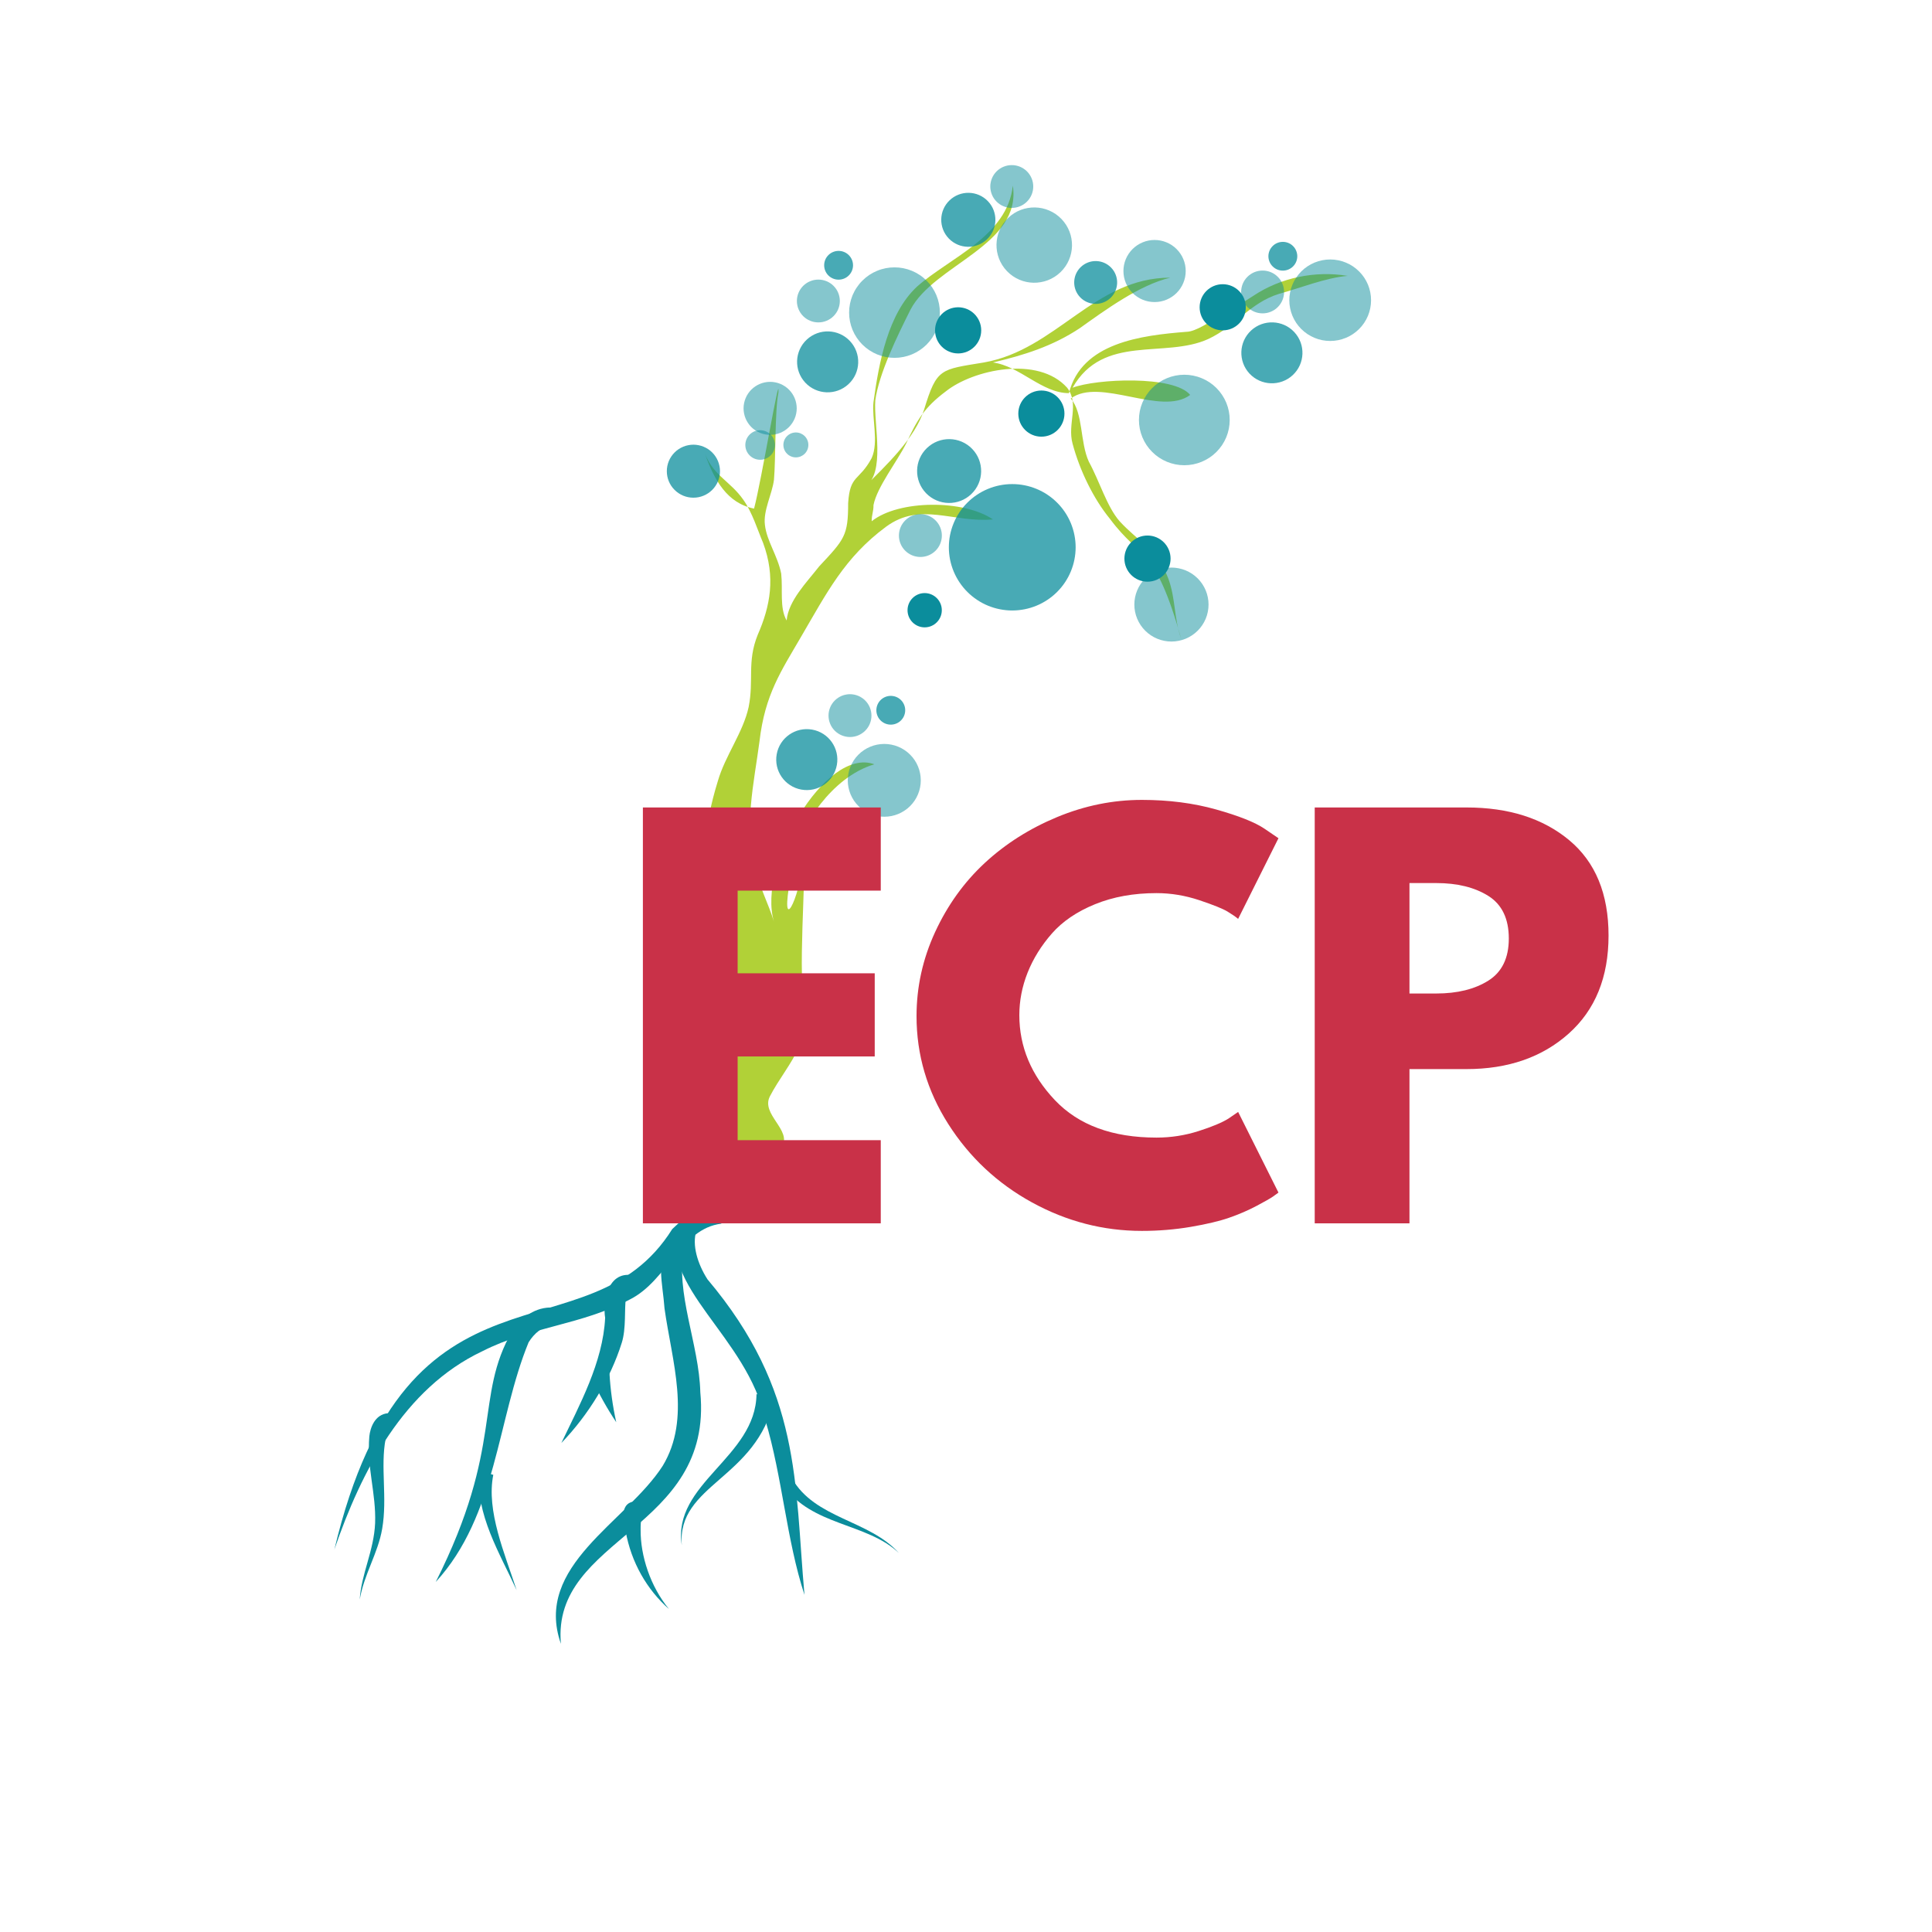 <svg xmlns="http://www.w3.org/2000/svg" xmlns:xlink="http://www.w3.org/1999/xlink" width="200"
  height="200"
  zoomAndPan="magnify" viewBox="0 0 375 375" preserveAspectRatio="xMidYMid meet"
  version="1.0">
  <defs>
    <g />
    <clipPath id="5dc07d54c4">
      <path
        d="M 4.898 6.43 L 367.043 6.43 L 367.043 368.57 L 4.898 368.57 Z M 4.898 6.43 "
        clip-rule="nonzero" />
    </clipPath>
    <clipPath id="d85e424cbb">
      <path
        d="M 185.973 6.43 C 85.969 6.43 4.898 87.496 4.898 187.5 C 4.898 287.504 85.969 368.57 185.973 368.57 C 285.977 368.57 367.043 287.504 367.043 187.5 C 367.043 87.496 285.977 6.43 185.973 6.43 "
        clip-rule="nonzero" />
    </clipPath>
    <clipPath id="7af7189a6c">
      <path d="M 132 36 L 262 36 L 262 233.797 L 132 233.797 Z M 132 36 " clip-rule="nonzero" />
    </clipPath>
    <clipPath id="e095191b72">
      <path d="M 129.148 86 L 140 86 L 140 97 L 129.148 97 Z M 129.148 86 "
        clip-rule="nonzero" />
    </clipPath>
    <clipPath id="d163d021c8">
      <path d="M 250 50 L 266.398 50 L 266.398 67 L 250 67 Z M 250 50 " clip-rule="nonzero" />
    </clipPath>
    <clipPath id="e47f0195f6">
      <path d="M 192 32.047 L 201 32.047 L 201 41 L 192 41 Z M 192 32.047 "
        clip-rule="nonzero" />
    </clipPath>
    <clipPath id="8f3bc29555">
      <path d="M 64 233 L 141 233 L 141 301 L 64 301 Z M 64 233 " clip-rule="nonzero" />
    </clipPath>
    <clipPath id="1b78d05b31">
      <path
        d="M 44.473 256.969 L 134.188 215.113 L 174.461 301.43 L 84.746 343.289 Z M 44.473 256.969 "
        clip-rule="nonzero" />
    </clipPath>
    <clipPath id="e21653345a">
      <path
        d="M 44.473 256.969 L 134.188 215.113 L 174.461 301.43 L 84.746 343.289 Z M 44.473 256.969 "
        clip-rule="nonzero" />
    </clipPath>
    <clipPath id="30ea5e4f94">
      <path
        d="M 44.473 256.969 L 134.188 215.113 L 174.461 301.43 L 84.746 343.289 Z M 44.473 256.969 "
        clip-rule="nonzero" />
    </clipPath>
    <clipPath id="2634016fcf">
      <path d="M 69 274 L 76 274 L 76 311 L 69 311 Z M 69 274 " clip-rule="nonzero" />
    </clipPath>
    <clipPath id="833d76909b">
      <path
        d="M 44.473 256.969 L 134.188 215.113 L 174.461 301.43 L 84.746 343.289 Z M 44.473 256.969 "
        clip-rule="nonzero" />
    </clipPath>
    <clipPath id="d9b122b57f">
      <path
        d="M 44.473 256.969 L 134.188 215.113 L 174.461 301.43 L 84.746 343.289 Z M 44.473 256.969 "
        clip-rule="nonzero" />
    </clipPath>
    <clipPath id="08f8710c0e">
      <path
        d="M 44.473 256.969 L 134.188 215.113 L 174.461 301.43 L 84.746 343.289 Z M 44.473 256.969 "
        clip-rule="nonzero" />
    </clipPath>
    <clipPath id="5e6e0cb6db">
      <path d="M 84 253 L 107 253 L 107 308 L 84 308 Z M 84 253 " clip-rule="nonzero" />
    </clipPath>
    <clipPath id="2270702d22">
      <path
        d="M 44.473 256.969 L 134.188 215.113 L 174.461 301.43 L 84.746 343.289 Z M 44.473 256.969 "
        clip-rule="nonzero" />
    </clipPath>
    <clipPath id="4a557779cb">
      <path
        d="M 44.473 256.969 L 134.188 215.113 L 174.461 301.43 L 84.746 343.289 Z M 44.473 256.969 "
        clip-rule="nonzero" />
    </clipPath>
    <clipPath id="51feecbda7">
      <path
        d="M 44.473 256.969 L 134.188 215.113 L 174.461 301.43 L 84.746 343.289 Z M 44.473 256.969 "
        clip-rule="nonzero" />
    </clipPath>
    <clipPath id="e6287c9a36">
      <path d="M 92 285 L 101 285 L 101 309 L 92 309 Z M 92 285 " clip-rule="nonzero" />
    </clipPath>
    <clipPath id="2e7d6b5c23">
      <path
        d="M 44.473 256.969 L 134.188 215.113 L 174.461 301.43 L 84.746 343.289 Z M 44.473 256.969 "
        clip-rule="nonzero" />
    </clipPath>
    <clipPath id="126c131934">
      <path
        d="M 44.473 256.969 L 134.188 215.113 L 174.461 301.43 L 84.746 343.289 Z M 44.473 256.969 "
        clip-rule="nonzero" />
    </clipPath>
    <clipPath id="63eeb6562d">
      <path
        d="M 44.473 256.969 L 134.188 215.113 L 174.461 301.43 L 84.746 343.289 Z M 44.473 256.969 "
        clip-rule="nonzero" />
    </clipPath>
    <clipPath id="95de2c641d">
      <path d="M 108 247 L 124 247 L 124 281 L 108 281 Z M 108 247 " clip-rule="nonzero" />
    </clipPath>
    <clipPath id="4f75b6a90f">
      <path
        d="M 44.473 256.969 L 134.188 215.113 L 174.461 301.43 L 84.746 343.289 Z M 44.473 256.969 "
        clip-rule="nonzero" />
    </clipPath>
    <clipPath id="e5a19e483e">
      <path
        d="M 44.473 256.969 L 134.188 215.113 L 174.461 301.43 L 84.746 343.289 Z M 44.473 256.969 "
        clip-rule="nonzero" />
    </clipPath>
    <clipPath id="e40b02a706">
      <path
        d="M 44.473 256.969 L 134.188 215.113 L 174.461 301.43 L 84.746 343.289 Z M 44.473 256.969 "
        clip-rule="nonzero" />
    </clipPath>
    <clipPath id="67390cfc64">
      <path d="M 114 266 L 120 266 L 120 277 L 114 277 Z M 114 266 " clip-rule="nonzero" />
    </clipPath>
    <clipPath id="69e5b2d833">
      <path
        d="M 44.473 256.969 L 134.188 215.113 L 174.461 301.43 L 84.746 343.289 Z M 44.473 256.969 "
        clip-rule="nonzero" />
    </clipPath>
    <clipPath id="0c73146f83">
      <path
        d="M 44.473 256.969 L 134.188 215.113 L 174.461 301.43 L 84.746 343.289 Z M 44.473 256.969 "
        clip-rule="nonzero" />
    </clipPath>
    <clipPath id="ec94e89f91">
      <path
        d="M 44.473 256.969 L 134.188 215.113 L 174.461 301.43 L 84.746 343.289 Z M 44.473 256.969 "
        clip-rule="nonzero" />
    </clipPath>
    <clipPath id="f52c1df12c">
      <path d="M 107 239 L 137 239 L 137 320 L 107 320 Z M 107 239 " clip-rule="nonzero" />
    </clipPath>
    <clipPath id="3696644892">
      <path
        d="M 44.473 256.969 L 134.188 215.113 L 174.461 301.43 L 84.746 343.289 Z M 44.473 256.969 "
        clip-rule="nonzero" />
    </clipPath>
    <clipPath id="1ebd2c72c1">
      <path
        d="M 44.473 256.969 L 134.188 215.113 L 174.461 301.43 L 84.746 343.289 Z M 44.473 256.969 "
        clip-rule="nonzero" />
    </clipPath>
    <clipPath id="d1d8aa40f0">
      <path
        d="M 44.473 256.969 L 134.188 215.113 L 174.461 301.43 L 84.746 343.289 Z M 44.473 256.969 "
        clip-rule="nonzero" />
    </clipPath>
    <clipPath id="e36695fd4c">
      <path d="M 121 291 L 130 291 L 130 313 L 121 313 Z M 121 291 " clip-rule="nonzero" />
    </clipPath>
    <clipPath id="5269a1d5a1">
      <path
        d="M 44.473 256.969 L 134.188 215.113 L 174.461 301.43 L 84.746 343.289 Z M 44.473 256.969 "
        clip-rule="nonzero" />
    </clipPath>
    <clipPath id="975e6da589">
      <path
        d="M 44.473 256.969 L 134.188 215.113 L 174.461 301.43 L 84.746 343.289 Z M 44.473 256.969 "
        clip-rule="nonzero" />
    </clipPath>
    <clipPath id="875224e276">
      <path
        d="M 44.473 256.969 L 134.188 215.113 L 174.461 301.43 L 84.746 343.289 Z M 44.473 256.969 "
        clip-rule="nonzero" />
    </clipPath>
    <clipPath id="207989aefb">
      <path d="M 131 237 L 157 237 L 157 310 L 131 310 Z M 131 237 " clip-rule="nonzero" />
    </clipPath>
    <clipPath id="c8aa94cfb5">
      <path
        d="M 44.473 256.969 L 134.188 215.113 L 174.461 301.43 L 84.746 343.289 Z M 44.473 256.969 "
        clip-rule="nonzero" />
    </clipPath>
    <clipPath id="eed0f78295">
      <path
        d="M 44.473 256.969 L 134.188 215.113 L 174.461 301.43 L 84.746 343.289 Z M 44.473 256.969 "
        clip-rule="nonzero" />
    </clipPath>
    <clipPath id="c59033402c">
      <path
        d="M 44.473 256.969 L 134.188 215.113 L 174.461 301.43 L 84.746 343.289 Z M 44.473 256.969 "
        clip-rule="nonzero" />
    </clipPath>
    <clipPath id="b2b0e2595b">
      <path d="M 152 286 L 175 286 L 175 302 L 152 302 Z M 152 286 " clip-rule="nonzero" />
    </clipPath>
    <clipPath id="8b747d8c6c">
      <path
        d="M 44.473 256.969 L 134.188 215.113 L 174.461 301.43 L 84.746 343.289 Z M 44.473 256.969 "
        clip-rule="nonzero" />
    </clipPath>
    <clipPath id="18abcfaa5b">
      <path
        d="M 44.473 256.969 L 134.188 215.113 L 174.461 301.43 L 84.746 343.289 Z M 44.473 256.969 "
        clip-rule="nonzero" />
    </clipPath>
    <clipPath id="6421fa39a9">
      <path
        d="M 44.473 256.969 L 134.188 215.113 L 174.461 301.43 L 84.746 343.289 Z M 44.473 256.969 "
        clip-rule="nonzero" />
    </clipPath>
    <clipPath id="e5ab8fb590">
      <path d="M 132 270 L 151 270 L 151 300 L 132 300 Z M 132 270 " clip-rule="nonzero" />
    </clipPath>
    <clipPath id="05033511d5">
      <path
        d="M 44.473 256.969 L 134.188 215.113 L 174.461 301.43 L 84.746 343.289 Z M 44.473 256.969 "
        clip-rule="nonzero" />
    </clipPath>
    <clipPath id="6244ea0ec9">
      <path
        d="M 44.473 256.969 L 134.188 215.113 L 174.461 301.43 L 84.746 343.289 Z M 44.473 256.969 "
        clip-rule="nonzero" />
    </clipPath>
    <clipPath id="f2b001d3dd">
      <path
        d="M 44.473 256.969 L 134.188 215.113 L 174.461 301.43 L 84.746 343.289 Z M 44.473 256.969 "
        clip-rule="nonzero" />
    </clipPath>
    <clipPath id="3562d3dbdb">
      <path
        d="M 176.152 115.117 L 182.805 115.117 L 182.805 121.77 L 176.152 121.77 Z M 176.152 115.117 "
        clip-rule="nonzero" />
    </clipPath>
    <clipPath id="c2f5ddd18d">
      <path
        d="M 179.477 115.117 C 177.641 115.117 176.152 116.605 176.152 118.441 C 176.152 120.277 177.641 121.77 179.477 121.77 C 181.312 121.77 182.805 120.277 182.805 118.441 C 182.805 116.605 181.312 115.117 179.477 115.117 "
        clip-rule="nonzero" />
    </clipPath>
    <clipPath id="23734ab688">
      <path
        d="M 181.492 59.641 L 190.453 59.641 L 190.453 68.602 L 181.492 68.602 Z M 181.492 59.641 "
        clip-rule="nonzero" />
    </clipPath>
    <clipPath id="ba8d225ed9">
      <path
        d="M 185.973 59.641 C 183.5 59.641 181.492 61.648 181.492 64.121 C 181.492 66.594 183.5 68.602 185.973 68.602 C 188.445 68.602 190.453 66.594 190.453 64.121 C 190.453 61.648 188.445 59.641 185.973 59.641 "
        clip-rule="nonzero" />
    </clipPath>
    <clipPath id="9e87f97cc3">
      <path
        d="M 197.652 75.801 L 206.609 75.801 L 206.609 84.758 L 197.652 84.758 Z M 197.652 75.801 "
        clip-rule="nonzero" />
    </clipPath>
    <clipPath id="a760f3b69a">
      <path
        d="M 202.133 75.801 C 199.66 75.801 197.652 77.809 197.652 80.281 C 197.652 82.754 199.66 84.758 202.133 84.758 C 204.605 84.758 206.609 82.754 206.609 80.281 C 206.609 77.809 204.605 75.801 202.133 75.801 "
        clip-rule="nonzero" />
    </clipPath>
    <clipPath id="fcaeffe456">
      <path
        d="M 232.848 55.164 L 241.805 55.164 L 241.805 64.121 L 232.848 64.121 Z M 232.848 55.164 "
        clip-rule="nonzero" />
    </clipPath>
    <clipPath id="d9cbc4bc85">
      <path
        d="M 237.328 55.164 C 234.852 55.164 232.848 57.168 232.848 59.641 C 232.848 62.117 234.852 64.121 237.328 64.121 C 239.801 64.121 241.805 62.117 241.805 59.641 C 241.805 57.168 239.801 55.164 237.328 55.164 "
        clip-rule="nonzero" />
    </clipPath>
    <clipPath id="5da77006f6">
      <path
        d="M 218.246 103.945 L 227.207 103.945 L 227.207 112.906 L 218.246 112.906 Z M 218.246 103.945 "
        clip-rule="nonzero" />
    </clipPath>
    <clipPath id="267abf85e6">
      <path
        d="M 222.727 103.945 C 220.254 103.945 218.246 105.953 218.246 108.426 C 218.246 110.898 220.254 112.906 222.727 112.906 C 225.199 112.906 227.207 110.898 227.207 108.426 C 227.207 105.953 225.199 103.945 222.727 103.945 "
        clip-rule="nonzero" />
    </clipPath>
  </defs>
  <rect x="-37.5" width="450" fill="#ffffff" y="-37.5" height="450" fill-opacity="1" />
  <rect x="-37.5" width="450" fill="#ffffff" y="-37.5" height="450" fill-opacity="1" />
  <rect x="-37.5" width="450" fill="#ffffff" y="-37.5" height="450" fill-opacity="1" />
  <g clip-path="url(#5dc07d54c4)">
    <g clip-path="url(#d85e424cbb)">
      <path fill="#ffffff"
        d="M 4.898 6.43 L 367.043 6.43 L 367.043 368.57 L 4.898 368.57 Z M 4.898 6.43 "
        fill-opacity="1" fill-rule="nonzero" />
    </g>
  </g>
  <g clip-path="url(#7af7189a6c)">
    <path fill="#b1d137"
      d="M 132.82 233.797 C 136.688 220.137 142.5 190.469 138.637 176.812 C 136.176 167.355 136.527 160.703 139.336 151.598 C 140.742 146.695 144.254 142.145 145.309 137.242 C 146.363 131.988 144.957 128.484 147.066 123.234 C 149.523 117.629 150.578 112.027 148.117 105.375 C 147.066 102.922 146.012 99.422 144.254 96.969 C 141.797 93.469 138.637 92.418 136.879 88.215 C 138.637 93.117 141.094 97.668 146.363 98.719 C 147.766 93.469 151.438 71.309 151.086 76.211 C 150.383 79.711 150.578 89.266 150.227 93.117 C 149.875 95.918 148.117 99.07 148.469 101.871 C 148.82 105.023 150.93 107.824 151.629 111.328 C 151.98 114.48 151.277 117.98 152.684 120.434 C 153.035 116.578 156.547 113.078 159.008 109.926 C 163.922 104.672 164.625 103.973 164.625 97.668 C 164.977 92.066 166.734 93.469 169.191 88.914 C 170.598 85.762 169.191 81.211 169.543 78.059 C 170.598 70.355 172.355 60.898 177.973 55.648 C 184.297 50.043 195.535 45.84 196.59 36.035 C 198.348 47.594 181.293 51.348 176.727 60.102 C 174.27 65.004 170.598 72.457 169.895 77.707 C 169.543 82.262 172.004 92.066 167.789 94.52 C 172.004 90.316 177.625 85.062 179.379 79.461 C 181.84 71.406 182.539 71.754 190.973 70.355 C 205.02 67.902 212.398 53.895 227.148 53.895 C 221.18 55.297 214.504 60.199 209.586 63.699 C 204.32 67.203 198.699 68.953 192.727 70.355 C 197.996 71.055 202.211 76.309 207.48 76.309 C 209.938 66.504 221.527 65.102 230.309 64.402 C 232.066 64.402 235.387 62.203 236.789 61.152 C 238.898 60.102 241.199 58.797 243.305 57.398 C 248.574 53.895 255.25 52.496 261.57 53.547 C 257.355 53.895 252.086 55.996 248.223 57.047 C 242.605 58.797 239.793 63.352 234.527 65.801 C 226.098 69.652 214.152 64.75 208.184 75.258 C 212.75 73.508 227.852 72.805 231.012 76.656 C 225.395 80.859 213.449 73.156 207.832 77.359 C 210.289 80.16 209.586 85.762 211.344 89.613 C 213.449 93.469 214.855 98.371 217.316 101.172 C 220.828 105.023 224.691 106.773 226.797 112.379 C 228.203 116.23 227.852 120.082 229.258 123.934 C 224.145 105.816 221.41 108.762 215.438 100.707 C 212.277 96.852 209.586 91.367 208.184 86.113 C 207.129 82.262 209.586 78.41 207.129 75.258 C 201.508 68.953 188.863 71.754 183.594 75.957 C 179.379 79.109 177.977 81.559 175.867 86.113 C 174.109 89.613 170.246 94.516 169.547 98.02 C 169.547 99.422 169.195 99.77 169.195 101.172 C 174.461 96.969 187.109 96.969 192.727 100.82 C 185 101.52 178.68 97.32 172.004 102.223 C 163.926 108.176 160.414 115.18 155.496 123.582 C 151.633 130.238 148.469 134.789 147.418 143.895 C 146.363 151.949 144.254 160.703 146.715 168.758 C 147.418 172.258 149.172 175.41 150.227 178.914 C 146.918 167.914 160.219 144.848 169.703 148.348 C 161.199 150.883 155.539 160.695 154.598 164.809 C 150.719 181.797 154.09 177.289 155.504 169.824 C 156.98 162.043 155 184.844 155.848 192.648 C 156.242 196.281 156.633 199.695 155.145 203.094 C 153.664 206.473 151.137 209.508 149.438 212.793 C 147.629 216.289 153.758 219.336 151.789 222.586 C 148.73 227.641 168.516 227.637 167.594 233.793 "
      fill-opacity="1" fill-rule="nonzero" />
  </g>
  <path fill="#0b8d9c"
    d="M 234.578 117.344 C 234.578 117.816 234.531 118.281 234.438 118.742 C 234.348 119.207 234.211 119.656 234.031 120.09 C 233.848 120.527 233.625 120.941 233.363 121.332 C 233.102 121.723 232.805 122.086 232.469 122.418 C 232.133 122.754 231.77 123.051 231.379 123.312 C 230.984 123.574 230.57 123.797 230.133 123.977 C 229.695 124.156 229.246 124.293 228.781 124.383 C 228.32 124.477 227.852 124.523 227.379 124.523 C 226.906 124.523 226.438 124.477 225.973 124.383 C 225.508 124.293 225.059 124.156 224.621 123.977 C 224.184 123.797 223.77 123.574 223.379 123.312 C 222.984 123.051 222.621 122.754 222.285 122.418 C 221.953 122.086 221.652 121.723 221.391 121.332 C 221.129 120.941 220.906 120.527 220.727 120.09 C 220.543 119.656 220.406 119.207 220.316 118.742 C 220.223 118.281 220.176 117.816 220.176 117.344 C 220.176 116.871 220.223 116.406 220.316 115.941 C 220.406 115.48 220.543 115.031 220.727 114.598 C 220.906 114.16 221.129 113.746 221.391 113.355 C 221.652 112.965 221.953 112.602 222.285 112.266 C 222.621 111.934 222.984 111.637 223.379 111.375 C 223.77 111.113 224.184 110.891 224.621 110.711 C 225.059 110.531 225.508 110.395 225.973 110.305 C 226.438 110.211 226.906 110.164 227.379 110.164 C 227.852 110.164 228.32 110.211 228.781 110.305 C 229.246 110.395 229.695 110.531 230.133 110.711 C 230.57 110.891 230.984 111.113 231.379 111.375 C 231.77 111.637 232.133 111.934 232.469 112.266 C 232.805 112.602 233.102 112.965 233.363 113.355 C 233.625 113.746 233.848 114.16 234.031 114.598 C 234.211 115.031 234.348 115.48 234.438 115.941 C 234.531 116.406 234.578 116.871 234.578 117.344 Z M 234.578 117.344 "
    fill-opacity="0.498" fill-rule="nonzero" />
  <path fill="#0b8d9c"
    d="M 238.684 81.52 C 238.684 82.094 238.629 82.664 238.516 83.23 C 238.402 83.797 238.234 84.348 238.016 84.879 C 237.793 85.41 237.52 85.918 237.199 86.398 C 236.879 86.875 236.512 87.32 236.105 87.727 C 235.695 88.137 235.25 88.5 234.77 88.82 C 234.289 89.141 233.781 89.41 233.246 89.633 C 232.711 89.852 232.16 90.02 231.594 90.133 C 231.027 90.246 230.453 90.301 229.875 90.301 C 229.297 90.301 228.723 90.246 228.156 90.133 C 227.59 90.02 227.039 89.852 226.504 89.633 C 225.969 89.41 225.461 89.141 224.98 88.82 C 224.5 88.5 224.055 88.137 223.648 87.727 C 223.238 87.32 222.871 86.875 222.551 86.398 C 222.23 85.918 221.957 85.41 221.738 84.879 C 221.516 84.348 221.348 83.797 221.234 83.23 C 221.125 82.664 221.066 82.094 221.066 81.52 C 221.066 80.941 221.125 80.371 221.234 79.805 C 221.348 79.238 221.516 78.691 221.738 78.156 C 221.957 77.625 222.23 77.117 222.551 76.641 C 222.871 76.16 223.238 75.715 223.648 75.309 C 224.055 74.902 224.5 74.535 224.98 74.215 C 225.461 73.895 225.969 73.625 226.504 73.406 C 227.039 73.184 227.59 73.016 228.156 72.906 C 228.723 72.793 229.297 72.734 229.875 72.734 C 230.453 72.734 231.027 72.793 231.594 72.906 C 232.16 73.016 232.711 73.184 233.246 73.406 C 233.781 73.625 234.289 73.895 234.77 74.215 C 235.25 74.535 235.695 74.902 236.105 75.309 C 236.512 75.715 236.879 76.16 237.199 76.641 C 237.52 77.117 237.793 77.625 238.016 78.156 C 238.234 78.691 238.402 79.238 238.516 79.805 C 238.629 80.371 238.684 80.941 238.684 81.52 Z M 238.684 81.52 "
    fill-opacity="0.498" fill-rule="nonzero" />
  <path fill="#0b8d9c"
    d="M 182.43 60.676 C 182.43 61.25 182.371 61.824 182.258 62.387 C 182.145 62.953 181.98 63.504 181.758 64.035 C 181.535 64.57 181.266 65.074 180.945 65.555 C 180.621 66.035 180.258 66.477 179.848 66.887 C 179.438 67.293 178.996 67.656 178.512 67.977 C 178.031 68.297 177.523 68.566 176.992 68.789 C 176.457 69.008 175.906 69.176 175.34 69.289 C 174.77 69.402 174.199 69.457 173.621 69.457 C 173.043 69.457 172.469 69.402 171.902 69.289 C 171.332 69.176 170.781 69.008 170.25 68.789 C 169.715 68.566 169.207 68.297 168.727 67.977 C 168.246 67.656 167.801 67.293 167.391 66.887 C 166.98 66.477 166.617 66.035 166.297 65.555 C 165.973 65.074 165.703 64.57 165.48 64.035 C 165.262 63.504 165.094 62.953 164.98 62.387 C 164.867 61.824 164.812 61.25 164.812 60.676 C 164.812 60.098 164.867 59.527 164.98 58.961 C 165.094 58.395 165.262 57.848 165.48 57.312 C 165.703 56.781 165.973 56.273 166.297 55.797 C 166.617 55.316 166.98 54.871 167.391 54.465 C 167.801 54.059 168.246 53.691 168.727 53.371 C 169.207 53.051 169.715 52.781 170.25 52.562 C 170.781 52.34 171.332 52.176 171.902 52.062 C 172.469 51.949 173.043 51.895 173.621 51.895 C 174.199 51.895 174.77 51.949 175.34 52.062 C 175.906 52.176 176.457 52.34 176.992 52.562 C 177.523 52.781 178.031 53.051 178.512 53.371 C 178.996 53.691 179.438 54.059 179.848 54.465 C 180.258 54.871 180.621 55.316 180.945 55.797 C 181.266 56.273 181.535 56.781 181.758 57.312 C 181.98 57.848 182.145 58.395 182.258 58.961 C 182.371 59.527 182.43 60.098 182.43 60.676 Z M 182.43 60.676 "
    fill-opacity="0.498" fill-rule="nonzero" />
  <path fill="#0b8d9c"
    d="M 208.781 106.227 C 208.781 107.031 208.699 107.832 208.543 108.621 C 208.387 109.41 208.152 110.176 207.844 110.922 C 207.535 111.664 207.156 112.371 206.707 113.043 C 206.258 113.711 205.746 114.332 205.176 114.902 C 204.605 115.473 203.984 115.98 203.312 116.426 C 202.641 116.875 201.93 117.254 201.184 117.562 C 200.438 117.867 199.668 118.102 198.875 118.258 C 198.082 118.414 197.285 118.496 196.477 118.496 C 195.668 118.496 194.867 118.414 194.074 118.258 C 193.281 118.102 192.512 117.867 191.766 117.562 C 191.02 117.254 190.312 116.875 189.641 116.426 C 188.969 115.98 188.348 115.473 187.777 114.902 C 187.203 114.332 186.695 113.711 186.246 113.043 C 185.797 112.371 185.418 111.664 185.109 110.922 C 184.801 110.176 184.566 109.41 184.406 108.621 C 184.25 107.832 184.172 107.031 184.172 106.227 C 184.172 105.422 184.25 104.625 184.406 103.836 C 184.566 103.043 184.801 102.277 185.109 101.531 C 185.418 100.789 185.797 100.082 186.246 99.41 C 186.695 98.742 187.203 98.121 187.777 97.555 C 188.348 96.984 188.969 96.477 189.641 96.027 C 190.312 95.578 191.02 95.203 191.766 94.895 C 192.512 94.586 193.281 94.352 194.074 94.195 C 194.867 94.039 195.668 93.961 196.477 93.961 C 197.285 93.961 198.082 94.039 198.875 94.195 C 199.668 94.352 200.438 94.586 201.184 94.895 C 201.93 95.203 202.641 95.578 203.312 96.027 C 203.984 96.477 204.605 96.984 205.176 97.555 C 205.746 98.121 206.258 98.742 206.707 99.41 C 207.156 100.082 207.535 100.789 207.844 101.531 C 208.152 102.277 208.387 103.043 208.543 103.836 C 208.699 104.625 208.781 105.422 208.781 106.227 Z M 208.781 106.227 "
    fill-opacity="0.749" fill-rule="nonzero" />
  <path fill="#0b8d9c"
    d="M 178.723 151.465 C 178.723 151.926 178.68 152.387 178.586 152.844 C 178.496 153.297 178.363 153.738 178.184 154.168 C 178.008 154.598 177.789 155.004 177.531 155.391 C 177.27 155.773 176.977 156.133 176.648 156.461 C 176.32 156.789 175.961 157.082 175.574 157.336 C 175.188 157.594 174.777 157.812 174.348 157.992 C 173.918 158.168 173.477 158.301 173.02 158.395 C 172.562 158.484 172.102 158.527 171.637 158.527 C 171.172 158.527 170.711 158.484 170.254 158.395 C 169.801 158.301 169.355 158.168 168.926 157.992 C 168.496 157.812 168.086 157.594 167.699 157.336 C 167.312 157.082 166.957 156.789 166.629 156.461 C 166.297 156.133 166.004 155.773 165.746 155.391 C 165.488 155.004 165.27 154.598 165.09 154.168 C 164.914 153.738 164.777 153.297 164.688 152.844 C 164.598 152.387 164.551 151.926 164.551 151.465 C 164.551 151 164.598 150.539 164.688 150.086 C 164.777 149.629 164.914 149.188 165.09 148.762 C 165.27 148.332 165.488 147.926 165.746 147.539 C 166.004 147.152 166.297 146.797 166.629 146.469 C 166.957 146.141 167.312 145.848 167.699 145.59 C 168.086 145.332 168.496 145.113 168.926 144.938 C 169.355 144.758 169.801 144.625 170.254 144.535 C 170.711 144.445 171.172 144.398 171.637 144.398 C 172.102 144.398 172.562 144.445 173.02 144.535 C 173.477 144.625 173.918 144.758 174.348 144.938 C 174.777 145.113 175.188 145.332 175.574 145.59 C 175.961 145.848 176.32 146.141 176.648 146.469 C 176.977 146.797 177.27 147.152 177.531 147.539 C 177.789 147.926 178.008 148.332 178.184 148.762 C 178.363 149.188 178.496 149.629 178.586 150.086 C 178.68 150.539 178.723 151 178.723 151.465 Z M 178.723 151.465 "
    fill-opacity="0.498" fill-rule="nonzero" />
  <path fill="#0b8d9c"
    d="M 230.145 52.605 C 230.145 53 230.105 53.391 230.031 53.781 C 229.953 54.168 229.836 54.543 229.684 54.91 C 229.535 55.277 229.348 55.625 229.125 55.953 C 228.906 56.281 228.656 56.586 228.375 56.867 C 228.094 57.145 227.789 57.395 227.461 57.613 C 227.129 57.836 226.781 58.02 226.414 58.172 C 226.047 58.324 225.668 58.438 225.281 58.516 C 224.891 58.59 224.5 58.629 224.102 58.629 C 223.703 58.629 223.312 58.59 222.922 58.516 C 222.531 58.438 222.156 58.324 221.789 58.172 C 221.422 58.02 221.074 57.836 220.742 57.613 C 220.414 57.395 220.109 57.145 219.828 56.867 C 219.547 56.586 219.297 56.281 219.074 55.953 C 218.855 55.625 218.668 55.277 218.516 54.91 C 218.367 54.543 218.25 54.168 218.172 53.781 C 218.098 53.391 218.059 53 218.059 52.605 C 218.059 52.207 218.098 51.816 218.172 51.43 C 218.25 51.039 218.367 50.664 218.516 50.297 C 218.668 49.934 218.855 49.586 219.074 49.258 C 219.297 48.926 219.547 48.625 219.828 48.344 C 220.109 48.062 220.414 47.812 220.742 47.594 C 221.074 47.375 221.422 47.188 221.789 47.039 C 222.156 46.887 222.531 46.77 222.922 46.695 C 223.312 46.617 223.703 46.578 224.102 46.578 C 224.5 46.578 224.891 46.617 225.281 46.695 C 225.668 46.77 226.047 46.887 226.414 47.039 C 226.781 47.188 227.129 47.375 227.461 47.594 C 227.789 47.812 228.094 48.062 228.375 48.344 C 228.656 48.625 228.906 48.926 229.125 49.258 C 229.348 49.586 229.535 49.934 229.684 50.297 C 229.836 50.664 229.953 51.039 230.031 51.43 C 230.105 51.816 230.145 52.207 230.145 52.605 Z M 230.145 52.605 "
    fill-opacity="0.498" fill-rule="nonzero" />
  <path fill="#0b8d9c"
    d="M 154.645 79.262 C 154.645 79.598 154.609 79.934 154.543 80.266 C 154.48 80.594 154.379 80.918 154.25 81.23 C 154.121 81.539 153.961 81.836 153.773 82.117 C 153.586 82.398 153.371 82.66 153.133 82.898 C 152.895 83.137 152.633 83.348 152.352 83.535 C 152.07 83.723 151.773 83.883 151.461 84.012 C 151.145 84.141 150.824 84.238 150.492 84.305 C 150.16 84.371 149.824 84.402 149.484 84.402 C 149.145 84.402 148.812 84.371 148.477 84.305 C 148.145 84.238 147.824 84.141 147.512 84.012 C 147.199 83.883 146.898 83.723 146.617 83.535 C 146.336 83.348 146.078 83.137 145.836 82.898 C 145.598 82.66 145.383 82.398 145.195 82.117 C 145.008 81.836 144.848 81.539 144.719 81.23 C 144.59 80.918 144.492 80.594 144.426 80.266 C 144.359 79.934 144.324 79.598 144.324 79.262 C 144.324 78.922 144.359 78.59 144.426 78.258 C 144.492 77.926 144.59 77.605 144.719 77.293 C 144.848 76.98 145.008 76.684 145.195 76.402 C 145.383 76.121 145.598 75.863 145.836 75.625 C 146.078 75.383 146.336 75.172 146.617 74.984 C 146.898 74.797 147.199 74.637 147.512 74.508 C 147.824 74.379 148.145 74.281 148.477 74.215 C 148.812 74.148 149.145 74.117 149.484 74.117 C 149.824 74.117 150.16 74.148 150.492 74.215 C 150.824 74.281 151.145 74.379 151.461 74.508 C 151.773 74.637 152.07 74.797 152.352 74.984 C 152.633 75.172 152.895 75.383 153.133 75.625 C 153.371 75.863 153.586 76.121 153.773 76.402 C 153.961 76.684 154.121 76.98 154.25 77.293 C 154.379 77.605 154.48 77.926 154.543 78.258 C 154.609 78.59 154.645 78.922 154.645 79.262 Z M 154.645 79.262 "
    fill-opacity="0.498" fill-rule="nonzero" />
  <g clip-path="url(#e095191b72)">
    <path fill="#0b8d9c"
      d="M 139.75 91.457 C 139.75 91.797 139.715 92.129 139.648 92.461 C 139.582 92.793 139.484 93.113 139.355 93.426 C 139.227 93.738 139.066 94.035 138.879 94.316 C 138.691 94.598 138.477 94.855 138.238 95.094 C 137.996 95.332 137.738 95.547 137.457 95.734 C 137.172 95.922 136.875 96.082 136.562 96.211 C 136.25 96.34 135.926 96.438 135.594 96.504 C 135.262 96.57 134.926 96.602 134.59 96.602 C 134.25 96.602 133.914 96.57 133.582 96.504 C 133.25 96.438 132.926 96.34 132.613 96.211 C 132.301 96.082 132.004 95.922 131.723 95.734 C 131.441 95.547 131.18 95.332 130.941 95.094 C 130.699 94.855 130.488 94.598 130.297 94.316 C 130.109 94.035 129.953 93.738 129.82 93.426 C 129.691 93.113 129.594 92.793 129.527 92.461 C 129.461 92.129 129.43 91.797 129.43 91.457 C 129.43 91.121 129.461 90.785 129.527 90.453 C 129.594 90.121 129.691 89.801 129.82 89.488 C 129.953 89.176 130.109 88.879 130.297 88.602 C 130.488 88.32 130.699 88.059 130.941 87.82 C 131.18 87.582 131.441 87.367 131.723 87.18 C 132.004 86.992 132.301 86.836 132.613 86.707 C 132.926 86.574 133.25 86.477 133.582 86.414 C 133.914 86.348 134.25 86.312 134.59 86.312 C 134.926 86.312 135.262 86.348 135.594 86.414 C 135.926 86.477 136.25 86.574 136.562 86.707 C 136.875 86.836 137.172 86.992 137.457 87.18 C 137.738 87.367 137.996 87.582 138.238 87.82 C 138.477 88.059 138.691 88.32 138.879 88.602 C 139.066 88.879 139.227 89.176 139.355 89.488 C 139.484 89.801 139.582 90.121 139.648 90.453 C 139.715 90.785 139.75 91.121 139.75 91.457 Z M 139.75 91.457 "
      fill-opacity="0.749" fill-rule="nonzero" />
  </g>
  <g clip-path="url(#d163d021c8)">
    <path fill="#0b8d9c"
      d="M 266.121 58.273 C 266.121 58.793 266.07 59.305 265.969 59.816 C 265.867 60.324 265.719 60.82 265.52 61.301 C 265.32 61.777 265.074 62.234 264.785 62.668 C 264.496 63.098 264.168 63.496 263.797 63.863 C 263.43 64.23 263.027 64.559 262.598 64.848 C 262.164 65.137 261.707 65.379 261.223 65.578 C 260.742 65.777 260.246 65.93 259.734 66.031 C 259.227 66.129 258.711 66.18 258.188 66.18 C 257.668 66.18 257.152 66.129 256.641 66.031 C 256.129 65.93 255.633 65.777 255.152 65.578 C 254.672 65.379 254.215 65.137 253.781 64.848 C 253.348 64.559 252.949 64.23 252.578 63.863 C 252.211 63.496 251.883 63.098 251.594 62.668 C 251.305 62.234 251.059 61.777 250.859 61.301 C 250.66 60.82 250.512 60.324 250.41 59.816 C 250.305 59.305 250.254 58.793 250.254 58.273 C 250.254 57.754 250.305 57.238 250.41 56.73 C 250.512 56.219 250.66 55.727 250.859 55.246 C 251.059 54.766 251.305 54.309 251.594 53.879 C 251.883 53.445 252.211 53.047 252.578 52.68 C 252.949 52.312 253.348 51.984 253.781 51.695 C 254.215 51.406 254.672 51.164 255.152 50.965 C 255.633 50.766 256.129 50.617 256.641 50.516 C 257.152 50.414 257.668 50.363 258.188 50.363 C 258.711 50.363 259.227 50.414 259.734 50.516 C 260.246 50.617 260.742 50.766 261.223 50.965 C 261.707 51.164 262.164 51.406 262.598 51.695 C 263.027 51.984 263.43 52.312 263.797 52.68 C 264.168 53.047 264.496 53.445 264.785 53.879 C 265.074 54.309 265.32 54.766 265.52 55.246 C 265.719 55.727 265.867 56.219 265.969 56.73 C 266.07 57.238 266.121 57.754 266.121 58.273 Z M 266.121 58.273 "
      fill-opacity="0.498" fill-rule="nonzero" />
  </g>
  <path fill="#0b8d9c"
    d="M 249.238 56.668 C 249.238 56.941 249.211 57.211 249.156 57.48 C 249.105 57.746 249.027 58.008 248.922 58.258 C 248.816 58.512 248.688 58.75 248.535 58.977 C 248.383 59.203 248.211 59.414 248.016 59.605 C 247.824 59.801 247.613 59.973 247.387 60.125 C 247.16 60.273 246.918 60.402 246.664 60.508 C 246.414 60.613 246.152 60.691 245.883 60.746 C 245.613 60.797 245.344 60.824 245.07 60.824 C 244.797 60.824 244.527 60.797 244.258 60.746 C 243.988 60.691 243.727 60.613 243.477 60.508 C 243.223 60.402 242.984 60.273 242.754 60.125 C 242.527 59.973 242.316 59.801 242.125 59.605 C 241.93 59.414 241.758 59.203 241.605 58.977 C 241.453 58.75 241.324 58.512 241.219 58.258 C 241.117 58.008 241.035 57.746 240.984 57.48 C 240.93 57.211 240.902 56.941 240.902 56.668 C 240.902 56.395 240.93 56.125 240.984 55.859 C 241.035 55.59 241.117 55.332 241.219 55.078 C 241.324 54.828 241.453 54.586 241.605 54.359 C 241.758 54.133 241.93 53.922 242.125 53.73 C 242.316 53.539 242.527 53.367 242.754 53.215 C 242.984 53.062 243.223 52.934 243.477 52.828 C 243.727 52.727 243.988 52.648 244.258 52.594 C 244.527 52.539 244.797 52.516 245.07 52.516 C 245.344 52.516 245.613 52.539 245.883 52.594 C 246.152 52.648 246.414 52.727 246.664 52.828 C 246.918 52.934 247.16 53.062 247.387 53.215 C 247.613 53.367 247.824 53.539 248.016 53.73 C 248.211 53.922 248.383 54.133 248.535 54.359 C 248.688 54.586 248.816 54.828 248.922 55.078 C 249.027 55.332 249.105 55.59 249.156 55.859 C 249.211 56.125 249.238 56.395 249.238 56.668 Z M 249.238 56.668 "
    fill-opacity="0.498" fill-rule="nonzero" />
  <path fill="#0b8d9c"
    d="M 250.914 72.816 C 248.512 75.039 244.758 74.902 242.527 72.512 C 240.301 70.117 240.438 66.375 242.836 64.152 C 245.234 61.93 248.988 62.066 251.219 64.457 C 253.449 66.852 253.312 70.594 250.914 72.816 Z M 250.914 72.816 "
    fill-opacity="0.749" fill-rule="nonzero" />
  <g clip-path="url(#e47f0195f6)">
    <path fill="#0b8d9c"
      d="M 200.551 36.199 C 200.551 36.473 200.523 36.742 200.473 37.012 C 200.418 37.277 200.34 37.539 200.234 37.789 C 200.129 38.043 200 38.281 199.848 38.508 C 199.699 38.734 199.523 38.945 199.332 39.137 C 199.137 39.332 198.926 39.504 198.699 39.656 C 198.473 39.809 198.23 39.934 197.98 40.039 C 197.727 40.145 197.465 40.223 197.199 40.277 C 196.93 40.328 196.656 40.355 196.383 40.355 C 196.109 40.355 195.84 40.328 195.57 40.277 C 195.305 40.223 195.043 40.145 194.789 40.039 C 194.535 39.934 194.297 39.809 194.07 39.656 C 193.84 39.504 193.629 39.332 193.438 39.137 C 193.242 38.945 193.07 38.734 192.918 38.508 C 192.766 38.281 192.637 38.043 192.535 37.789 C 192.43 37.539 192.352 37.277 192.297 37.012 C 192.242 36.742 192.215 36.473 192.215 36.199 C 192.215 35.926 192.242 35.656 192.297 35.391 C 192.352 35.121 192.43 34.863 192.535 34.609 C 192.637 34.359 192.766 34.117 192.918 33.891 C 193.07 33.664 193.242 33.457 193.438 33.262 C 193.629 33.07 193.84 32.898 194.07 32.746 C 194.297 32.594 194.535 32.465 194.789 32.363 C 195.043 32.258 195.305 32.18 195.57 32.125 C 195.84 32.07 196.109 32.047 196.383 32.047 C 196.656 32.047 196.93 32.07 197.199 32.125 C 197.465 32.18 197.727 32.258 197.98 32.363 C 198.23 32.465 198.473 32.594 198.699 32.746 C 198.926 32.898 199.137 33.07 199.332 33.262 C 199.523 33.457 199.699 33.664 199.848 33.891 C 200 34.117 200.129 34.359 200.234 34.609 C 200.34 34.863 200.418 35.121 200.473 35.391 C 200.523 35.656 200.551 35.926 200.551 36.199 Z M 200.551 36.199 "
      fill-opacity="0.498" fill-rule="nonzero" />
  </g>
  <path fill="#0b8d9c"
    d="M 191.59 46.441 C 189.496 48.445 186.172 48.379 184.16 46.293 C 182.152 44.207 182.215 40.891 184.309 38.887 C 186.402 36.883 189.727 36.949 191.738 39.035 C 193.75 41.121 193.684 44.438 191.59 46.441 Z M 191.59 46.441 "
    fill-opacity="0.749" fill-rule="nonzero" />
  <path fill="#0b8d9c"
    d="M 205.828 52.844 C 202.906 55.637 198.27 55.547 195.461 52.637 C 192.66 49.727 192.75 45.102 195.668 42.305 C 198.586 39.508 203.227 39.598 206.031 42.508 C 208.836 45.422 208.746 50.043 205.828 52.844 Z M 205.828 52.844 "
    fill-opacity="0.498" fill-rule="nonzero" />
  <path fill="#0b8d9c"
    d="M 181.535 106.949 C 179.875 108.539 177.238 108.484 175.641 106.832 C 174.047 105.176 174.102 102.547 175.758 100.957 C 177.418 99.367 180.055 99.418 181.652 101.074 C 183.246 102.727 183.195 105.355 181.535 106.949 Z M 181.535 106.949 "
    fill-opacity="0.498" fill-rule="nonzero" />
  <path fill="#0b8d9c"
    d="M 188.531 95.898 C 186.059 98.27 182.125 98.191 179.742 95.723 C 177.367 93.258 177.441 89.336 179.918 86.965 C 182.395 84.59 186.328 84.668 188.707 87.137 C 191.082 89.605 191.008 93.527 188.531 95.898 Z M 188.531 95.898 "
    fill-opacity="0.749" fill-rule="nonzero" />
  <path fill="#0b8d9c"
    d="M 156.902 86.359 C 156.902 86.68 156.84 86.988 156.719 87.285 C 156.594 87.582 156.422 87.844 156.191 88.07 C 155.965 88.297 155.703 88.469 155.406 88.594 C 155.109 88.715 154.801 88.777 154.477 88.777 C 154.156 88.777 153.848 88.715 153.551 88.594 C 153.254 88.469 152.992 88.297 152.766 88.07 C 152.535 87.844 152.363 87.582 152.238 87.285 C 152.117 86.988 152.055 86.68 152.055 86.359 C 152.055 86.039 152.117 85.73 152.238 85.434 C 152.363 85.137 152.535 84.875 152.766 84.648 C 152.992 84.422 153.254 84.25 153.551 84.125 C 153.848 84.004 154.156 83.941 154.477 83.941 C 154.801 83.941 155.109 84.004 155.406 84.125 C 155.703 84.25 155.965 84.422 156.191 84.648 C 156.422 84.875 156.594 85.137 156.719 85.434 C 156.84 85.73 156.902 86.039 156.902 86.359 Z M 156.902 86.359 "
    fill-opacity="0.498" fill-rule="nonzero" />
  <path fill="#0b8d9c"
    d="M 150.422 86.371 C 150.422 86.754 150.348 87.117 150.203 87.469 C 150.059 87.82 149.848 88.133 149.578 88.398 C 149.309 88.668 149 88.875 148.645 89.023 C 148.293 89.168 147.926 89.238 147.547 89.238 C 147.164 89.238 146.797 89.168 146.445 89.023 C 146.094 88.875 145.781 88.668 145.512 88.398 C 145.242 88.133 145.035 87.82 144.887 87.469 C 144.742 87.117 144.668 86.754 144.668 86.371 C 144.668 85.992 144.742 85.625 144.887 85.273 C 145.035 84.922 145.242 84.613 145.512 84.344 C 145.781 84.074 146.094 83.867 146.445 83.723 C 146.797 83.578 147.164 83.504 147.547 83.504 C 147.926 83.504 148.293 83.578 148.645 83.723 C 149 83.867 149.309 84.074 149.578 84.344 C 149.848 84.613 150.059 84.922 150.203 85.273 C 150.348 85.625 150.422 85.992 150.422 86.371 Z M 150.422 86.371 "
    fill-opacity="0.498" fill-rule="nonzero" />
  <path fill="#0b8d9c"
    d="M 215.559 57.824 C 213.898 59.414 211.262 59.363 209.664 57.707 C 208.07 56.051 208.121 53.422 209.781 51.832 C 211.441 50.242 214.078 50.293 215.672 51.949 C 217.27 53.602 217.215 56.234 215.559 57.824 Z M 215.559 57.824 "
    fill-opacity="0.749" fill-rule="nonzero" />
  <path fill="#0b8d9c"
    d="M 251.801 49.738 C 251.801 50.105 251.727 50.465 251.586 50.805 C 251.445 51.148 251.242 51.449 250.98 51.711 C 250.715 51.973 250.414 52.176 250.07 52.316 C 249.727 52.457 249.371 52.527 249 52.527 C 248.625 52.527 248.27 52.457 247.926 52.316 C 247.582 52.176 247.281 51.973 247.02 51.711 C 246.754 51.449 246.551 51.148 246.41 50.805 C 246.27 50.465 246.195 50.105 246.195 49.738 C 246.195 49.367 246.27 49.012 246.41 48.668 C 246.551 48.324 246.754 48.023 247.02 47.762 C 247.281 47.5 247.582 47.297 247.926 47.156 C 248.27 47.016 248.625 46.945 249 46.945 C 249.371 46.945 249.727 47.016 250.07 47.156 C 250.414 47.297 250.715 47.5 250.98 47.762 C 251.242 48.023 251.445 48.324 251.586 48.668 C 251.727 49.012 251.801 49.367 251.801 49.738 Z M 251.801 49.738 "
    fill-opacity="0.749" fill-rule="nonzero" />
  <path fill="#0b8d9c"
    d="M 169.148 138.898 C 169.148 139.172 169.125 139.441 169.07 139.711 C 169.016 139.977 168.938 140.238 168.832 140.488 C 168.727 140.742 168.602 140.98 168.449 141.207 C 168.297 141.434 168.121 141.645 167.93 141.836 C 167.734 142.031 167.523 142.203 167.297 142.352 C 167.07 142.504 166.828 142.633 166.578 142.738 C 166.324 142.84 166.062 142.922 165.797 142.973 C 165.527 143.027 165.258 143.055 164.98 143.055 C 164.707 143.055 164.438 143.027 164.168 142.973 C 163.902 142.922 163.641 142.84 163.387 142.738 C 163.133 142.633 162.895 142.504 162.668 142.352 C 162.438 142.203 162.23 142.031 162.035 141.836 C 161.844 141.645 161.668 141.434 161.516 141.207 C 161.363 140.98 161.238 140.742 161.133 140.488 C 161.027 140.238 160.949 139.977 160.895 139.711 C 160.84 139.441 160.816 139.172 160.816 138.898 C 160.816 138.625 160.84 138.355 160.895 138.09 C 160.949 137.82 161.027 137.559 161.133 137.309 C 161.238 137.055 161.363 136.816 161.516 136.59 C 161.668 136.363 161.844 136.152 162.035 135.961 C 162.23 135.766 162.438 135.594 162.668 135.445 C 162.895 135.293 163.133 135.164 163.387 135.059 C 163.641 134.957 163.902 134.875 164.168 134.824 C 164.438 134.77 164.707 134.742 164.98 134.742 C 165.258 134.742 165.527 134.77 165.797 134.824 C 166.062 134.875 166.324 134.957 166.578 135.059 C 166.828 135.164 167.07 135.293 167.297 135.445 C 167.523 135.594 167.734 135.766 167.93 135.961 C 168.121 136.152 168.297 136.363 168.449 136.59 C 168.602 136.816 168.727 137.055 168.832 137.309 C 168.938 137.559 169.016 137.82 169.07 138.09 C 169.125 138.355 169.148 138.625 169.148 138.898 Z M 169.148 138.898 "
    fill-opacity="0.498" fill-rule="nonzero" />
  <path fill="#0b8d9c"
    d="M 155.551 153.262 C 152.328 152.684 150.18 149.613 150.758 146.398 C 151.332 143.184 154.414 141.043 157.641 141.617 C 160.867 142.191 163.012 145.266 162.434 148.477 C 161.859 151.695 158.777 153.836 155.551 153.262 Z M 155.551 153.262 "
    fill-opacity="0.749" fill-rule="nonzero" />
  <path fill="#0b8d9c"
    d="M 172.453 140.617 C 170.926 140.371 169.891 138.938 170.137 137.414 C 170.383 135.891 171.82 134.859 173.348 135.105 C 174.875 135.348 175.91 136.781 175.664 138.305 C 175.418 139.828 173.98 140.863 172.453 140.617 Z M 172.453 140.617 "
    fill-opacity="0.749" fill-rule="nonzero" />
  <path fill="#0b8d9c"
    d="M 163.012 58.422 C 163.012 58.695 162.984 58.965 162.93 59.234 C 162.879 59.5 162.797 59.762 162.695 60.012 C 162.59 60.266 162.461 60.504 162.309 60.73 C 162.156 60.957 161.984 61.168 161.789 61.363 C 161.598 61.555 161.387 61.727 161.16 61.879 C 160.93 62.031 160.691 62.156 160.438 62.262 C 160.184 62.367 159.926 62.445 159.656 62.5 C 159.387 62.551 159.117 62.578 158.844 62.578 C 158.57 62.578 158.297 62.551 158.031 62.5 C 157.762 62.445 157.5 62.367 157.25 62.262 C 156.996 62.156 156.754 62.031 156.527 61.879 C 156.301 61.727 156.09 61.555 155.895 61.363 C 155.703 61.168 155.531 60.957 155.379 60.73 C 155.227 60.504 155.098 60.266 154.992 60.012 C 154.887 59.762 154.809 59.5 154.754 59.234 C 154.703 58.965 154.676 58.695 154.676 58.422 C 154.676 58.152 154.703 57.879 154.754 57.613 C 154.809 57.344 154.887 57.086 154.992 56.832 C 155.098 56.582 155.227 56.34 155.379 56.113 C 155.531 55.887 155.703 55.68 155.895 55.484 C 156.09 55.293 156.301 55.121 156.527 54.969 C 156.754 54.816 156.996 54.688 157.25 54.586 C 157.5 54.48 157.762 54.402 158.031 54.348 C 158.297 54.293 158.57 54.27 158.844 54.27 C 159.117 54.27 159.387 54.293 159.656 54.348 C 159.926 54.402 160.184 54.48 160.438 54.586 C 160.691 54.688 160.93 54.816 161.16 54.969 C 161.387 55.121 161.598 55.293 161.789 55.484 C 161.984 55.68 162.156 55.887 162.309 56.113 C 162.461 56.34 162.59 56.582 162.695 56.832 C 162.797 57.086 162.879 57.344 162.93 57.613 C 162.984 57.879 163.012 58.152 163.012 58.422 Z M 163.012 58.422 "
    fill-opacity="0.498" fill-rule="nonzero" />
  <path fill="#0b8d9c"
    d="M 164.684 74.57 C 162.285 76.793 158.531 76.656 156.301 74.266 C 154.07 71.871 154.207 68.133 156.605 65.906 C 159.008 63.684 162.762 63.82 164.988 66.211 C 167.223 68.605 167.086 72.348 164.684 74.57 Z M 164.684 74.57 "
    fill-opacity="0.749" fill-rule="nonzero" />
  <path fill="#0b8d9c"
    d="M 164.711 53.504 C 163.598 54.57 161.824 54.539 160.75 53.426 C 159.68 52.312 159.715 50.547 160.828 49.477 C 161.945 48.41 163.719 48.445 164.789 49.555 C 165.863 50.668 165.828 52.434 164.711 53.504 Z M 164.711 53.504 "
    fill-opacity="0.749" fill-rule="nonzero" />
  <g clip-path="url(#8f3bc29555)">
    <g clip-path="url(#1b78d05b31)">
      <g clip-path="url(#e21653345a)">
        <g clip-path="url(#30ea5e4f94)">
          <path fill="#0b8d9c"
            d="M 140.012 237.512 C 132.07 238.5 129.566 248.535 122.305 252.199 C 112.883 257.215 103.156 257.43 93.621 262.273 C 78.355 269.484 70.105 285.594 64.902 300.758 C 79.145 240.801 114.082 264.754 130.477 238.57 C 133.289 235.848 135.621 234.23 139.891 233.902 L 140.012 237.512 "
            fill-opacity="1" fill-rule="nonzero" />
        </g>
      </g>
    </g>
  </g>
  <g clip-path="url(#2634016fcf)">
    <g clip-path="url(#833d76909b)">
      <g clip-path="url(#d9b122b57f)">
        <g clip-path="url(#08f8710c0e)">
          <path fill="#0b8d9c"
            d="M 75.469 277.914 C 75.504 277.902 75.594 277.836 75.535 277.844 C 75.41 277.969 75.078 278.246 74.855 279.258 C 73.797 284.707 75.219 290.723 74.184 296.719 C 73.371 301.5 70.676 305.508 69.824 310.477 C 70.113 305.523 72.574 301.023 72.809 295.652 C 73.016 289.793 71.168 284.93 71.688 278.781 C 71.848 277.246 72.699 274.496 75.359 274.301 L 75.469 277.914 "
            fill-opacity="1" fill-rule="nonzero" />
        </g>
      </g>
    </g>
  </g>
  <g clip-path="url(#5e6e0cb6db)">
    <g clip-path="url(#2270702d22)">
      <g clip-path="url(#4a557779cb)">
        <g clip-path="url(#51feecbda7)">
          <path fill="#0b8d9c"
            d="M 106.793 257.398 C 105.324 257.461 103.695 258.777 102.602 260.543 C 96.496 275.402 96.422 294.168 84.578 307.059 C 97.918 280.543 91.984 271.246 99.406 258.367 C 100.883 256.191 103.32 253.879 106.762 253.785 L 106.793 257.398 "
            fill-opacity="1" fill-rule="nonzero" />
        </g>
      </g>
    </g>
  </g>
  <g clip-path="url(#e6287c9a36)">
    <g clip-path="url(#2e7d6b5c23)">
      <g clip-path="url(#126c131934)">
        <g clip-path="url(#63eeb6562d)">
          <path fill="#0b8d9c"
            d="M 95.746 286.262 C 94.348 293.293 97.992 301.574 100.277 308.652 C 97.051 301.551 92.254 293.977 92.977 285.48 L 95.746 286.262 "
            fill-opacity="1" fill-rule="nonzero" />
        </g>
      </g>
    </g>
  </g>
  <g clip-path="url(#95de2c641d)">
    <g clip-path="url(#4f75b6a90f)">
      <g clip-path="url(#e5a19e483e)">
        <g clip-path="url(#e40b02a706)">
          <path fill="#0b8d9c"
            d="M 122.262 251.027 C 122.246 251.047 122.277 251.07 122.234 251.094 C 122.16 251.16 121.859 251.223 121.566 251.766 C 121.543 251.82 121.523 251.883 121.488 251.996 C 121.16 253.957 121.574 257.914 120.672 260.672 C 118.496 267.598 114.281 274.562 108.961 280.082 C 112.469 272.723 117.035 264.434 117.457 255.793 C 116.922 252.434 118.082 245.84 123.871 247.805 L 122.262 251.027 "
            fill-opacity="1" fill-rule="nonzero" />
        </g>
      </g>
    </g>
  </g>
  <g clip-path="url(#67390cfc64)">
    <g clip-path="url(#69e5b2d833)">
      <g clip-path="url(#0c73146f83)">
        <g clip-path="url(#ec94e89f91)">
          <path fill="#0b8d9c"
            d="M 118.301 266.559 C 118.477 269.703 118.91 272.883 119.613 276.051 C 117.809 273.352 116.199 270.465 114.816 267.426 L 118.301 266.559 "
            fill-opacity="1" fill-rule="nonzero" />
        </g>
      </g>
    </g>
  </g>
  <g clip-path="url(#f52c1df12c)">
    <g clip-path="url(#3696644892)">
      <g clip-path="url(#1ebd2c72c1)">
        <g clip-path="url(#d1d8aa40f0)">
          <path fill="#0b8d9c"
            d="M 132.793 242.121 C 130.996 250.879 135.707 260.875 135.93 270.234 C 138.496 297.082 107.012 298.281 108.871 319.062 C 103.523 303.902 121.594 295.484 128.629 284.523 C 134.211 275.301 130.418 264.223 128.98 253.949 C 128.641 249.047 127.156 244.465 130.059 239.766 L 132.793 242.121 "
            fill-opacity="1" fill-rule="nonzero" />
        </g>
      </g>
    </g>
  </g>
  <g clip-path="url(#e36695fd4c)">
    <g clip-path="url(#5269a1d5a1)">
      <g clip-path="url(#975e6da589)">
        <g clip-path="url(#875224e276)">
          <path fill="#0b8d9c"
            d="M 123.129 295.082 C 123.453 295.09 123.898 294.918 124.121 294.707 C 124.355 294.496 124.434 294.324 124.48 294.215 C 124.562 293.996 124.539 293.957 124.539 293.895 C 124.492 294.379 124.43 294.668 124.375 295.699 C 124.344 296.113 124.34 296.523 124.344 296.938 C 124.309 302.008 126.23 307.914 129.848 312.32 C 125.59 308.559 122.52 303.293 121.434 297.188 C 121.352 296.727 121.277 296.266 121.234 295.801 C 121.176 295.383 121.121 294.746 121.066 293.668 C 121.078 293.387 121.098 293.125 121.27 292.707 C 121.363 292.504 121.5 292.234 121.816 291.957 C 122.121 291.672 122.676 291.457 123.109 291.469 L 123.129 295.082 "
            fill-opacity="1" fill-rule="nonzero" />
        </g>
      </g>
    </g>
  </g>
  <g clip-path="url(#207989aefb)">
    <g clip-path="url(#c8aa94cfb5)">
      <g clip-path="url(#eed0f78295)">
        <g clip-path="url(#c59033402c)">
          <path fill="#0b8d9c"
            d="M 135.168 238.887 C 134.285 241.652 135.387 245.285 137.312 248.305 C 155.574 269.949 154.199 287.766 156.148 309.562 C 152.625 298.77 151.879 286.805 148.559 275.668 C 145.117 259.34 127.492 249.676 131.824 237.543 L 135.168 238.887 "
            fill-opacity="1" fill-rule="nonzero" />
        </g>
      </g>
    </g>
  </g>
  <g clip-path="url(#b2b0e2595b)">
    <g clip-path="url(#8b747d8c6c)">
      <g clip-path="url(#18abcfaa5b)">
        <g clip-path="url(#6421fa39a9)">
          <path fill="#0b8d9c"
            d="M 153.719 286.941 C 158.145 294.801 168.684 294.996 174.457 301.422 C 168.215 295.523 157.504 296.227 152 288.234 L 153.719 286.941 "
            fill-opacity="1" fill-rule="nonzero" />
        </g>
      </g>
    </g>
  </g>
  <g clip-path="url(#e5ab8fb590)">
    <g clip-path="url(#05033511d5)">
      <g clip-path="url(#6244ea0ec9)">
        <g clip-path="url(#f2b001d3dd)">
          <path fill="#0b8d9c"
            d="M 150.297 271.582 C 146.848 287.184 131.375 288.043 132.336 299.941 C 130.43 287.934 146.699 282.891 146.836 270.598 L 150.297 271.582 "
            fill-opacity="1" fill-rule="nonzero" />
        </g>
      </g>
    </g>
  </g>
  <g clip-path="url(#3562d3dbdb)">
    <g clip-path="url(#c2f5ddd18d)">
      <path fill="#0b8d9c"
        d="M 176.152 115.117 L 182.805 115.117 L 182.805 121.77 L 176.152 121.77 Z M 176.152 115.117 "
        fill-opacity="1" fill-rule="nonzero" />
    </g>
  </g>
  <g fill="#c93148" fill-opacity="1">
    <g transform="translate(118.909, 237.448)">
      <g>
        <path
          d="M 52.047 -80.719 L 52.047 -64.578 L 24.266 -64.578 L 24.266 -48.531 L 50.875 -48.531 L 50.875 -32.391 L 24.266 -32.391 L 24.266 -16.141 L 52.047 -16.141 L 52.047 0 L 5.875 0 L 5.875 -80.719 Z M 52.047 -80.719 " />
      </g>
    </g>
  </g>
  <g fill="#c93148" fill-opacity="1">
    <g transform="translate(175.649, 237.448)">
      <g>
        <path
          d="M 48.828 -16.641 C 51.629 -16.641 54.348 -17.062 56.984 -17.906 C 59.629 -18.75 61.57 -19.562 62.812 -20.344 L 64.672 -21.625 L 72.5 -5.969 C 72.238 -5.77 71.879 -5.508 71.422 -5.188 C 70.961 -4.863 69.898 -4.258 68.234 -3.375 C 66.578 -2.5 64.801 -1.734 62.906 -1.078 C 61.02 -0.422 58.539 0.164 55.469 0.688 C 52.406 1.207 49.242 1.469 45.984 1.469 C 38.484 1.469 31.375 -0.375 24.656 -4.062 C 17.938 -7.75 12.52 -12.82 8.406 -19.281 C 4.301 -25.738 2.25 -32.719 2.25 -40.219 C 2.25 -45.883 3.453 -51.328 5.859 -56.547 C 8.273 -61.766 11.488 -66.234 15.5 -69.953 C 19.52 -73.672 24.203 -76.641 29.547 -78.859 C 34.898 -81.078 40.379 -82.188 45.984 -82.188 C 51.203 -82.188 56.008 -81.566 60.406 -80.328 C 64.812 -79.086 67.93 -77.848 69.766 -76.609 L 72.5 -74.75 L 64.672 -59.094 C 64.211 -59.488 63.523 -59.961 62.609 -60.516 C 61.703 -61.066 59.879 -61.801 57.141 -62.719 C 54.398 -63.633 51.629 -64.094 48.828 -64.094 C 44.391 -64.094 40.41 -63.375 36.891 -61.938 C 33.367 -60.5 30.578 -58.602 28.516 -56.25 C 26.461 -53.906 24.895 -51.379 23.812 -48.672 C 22.738 -45.961 22.203 -43.207 22.203 -40.406 C 22.203 -34.281 24.5 -28.785 29.094 -23.922 C 33.695 -19.066 40.273 -16.641 48.828 -16.641 Z M 48.828 -16.641 " />
      </g>
    </g>
  </g>
  <g fill="#c93148" fill-opacity="1">
    <g transform="translate(249.312, 237.448)">
      <g>
        <path
          d="M 5.875 -80.719 L 35.328 -80.719 C 43.547 -80.719 50.195 -78.598 55.281 -74.359 C 60.363 -70.117 62.906 -63.953 62.906 -55.859 C 62.906 -47.773 60.328 -41.43 55.172 -36.828 C 50.023 -32.234 43.41 -29.938 35.328 -29.938 L 24.266 -29.938 L 24.266 0 L 5.875 0 Z M 24.266 -44.609 L 29.453 -44.609 C 33.555 -44.609 36.93 -45.441 39.578 -47.109 C 42.223 -48.773 43.547 -51.5 43.547 -55.281 C 43.547 -59.125 42.223 -61.879 39.578 -63.547 C 36.93 -65.211 33.555 -66.047 29.453 -66.047 L 24.266 -66.047 Z M 24.266 -44.609 " />
      </g>
    </g>
  </g>
  <g clip-path="url(#23734ab688)">
    <g clip-path="url(#ba8d225ed9)">
      <path fill="#0b8d9c"
        d="M 181.492 59.641 L 190.453 59.641 L 190.453 68.602 L 181.492 68.602 Z M 181.492 59.641 "
        fill-opacity="1" fill-rule="nonzero" />
    </g>
  </g>
  <g clip-path="url(#9e87f97cc3)">
    <g clip-path="url(#a760f3b69a)">
      <path fill="#0b8d9c"
        d="M 197.652 75.801 L 206.609 75.801 L 206.609 84.758 L 197.652 84.758 Z M 197.652 75.801 "
        fill-opacity="1" fill-rule="nonzero" />
    </g>
  </g>
  <g clip-path="url(#fcaeffe456)">
    <g clip-path="url(#d9cbc4bc85)">
      <path fill="#0b8d9c"
        d="M 232.848 55.164 L 241.805 55.164 L 241.805 64.121 L 232.848 64.121 Z M 232.848 55.164 "
        fill-opacity="1" fill-rule="nonzero" />
    </g>
  </g>
  <g clip-path="url(#5da77006f6)">
    <g clip-path="url(#267abf85e6)">
      <path fill="#0b8d9c"
        d="M 218.246 103.945 L 227.207 103.945 L 227.207 112.906 L 218.246 112.906 Z M 218.246 103.945 "
        fill-opacity="1" fill-rule="nonzero" />
    </g>
  </g>
</svg>
